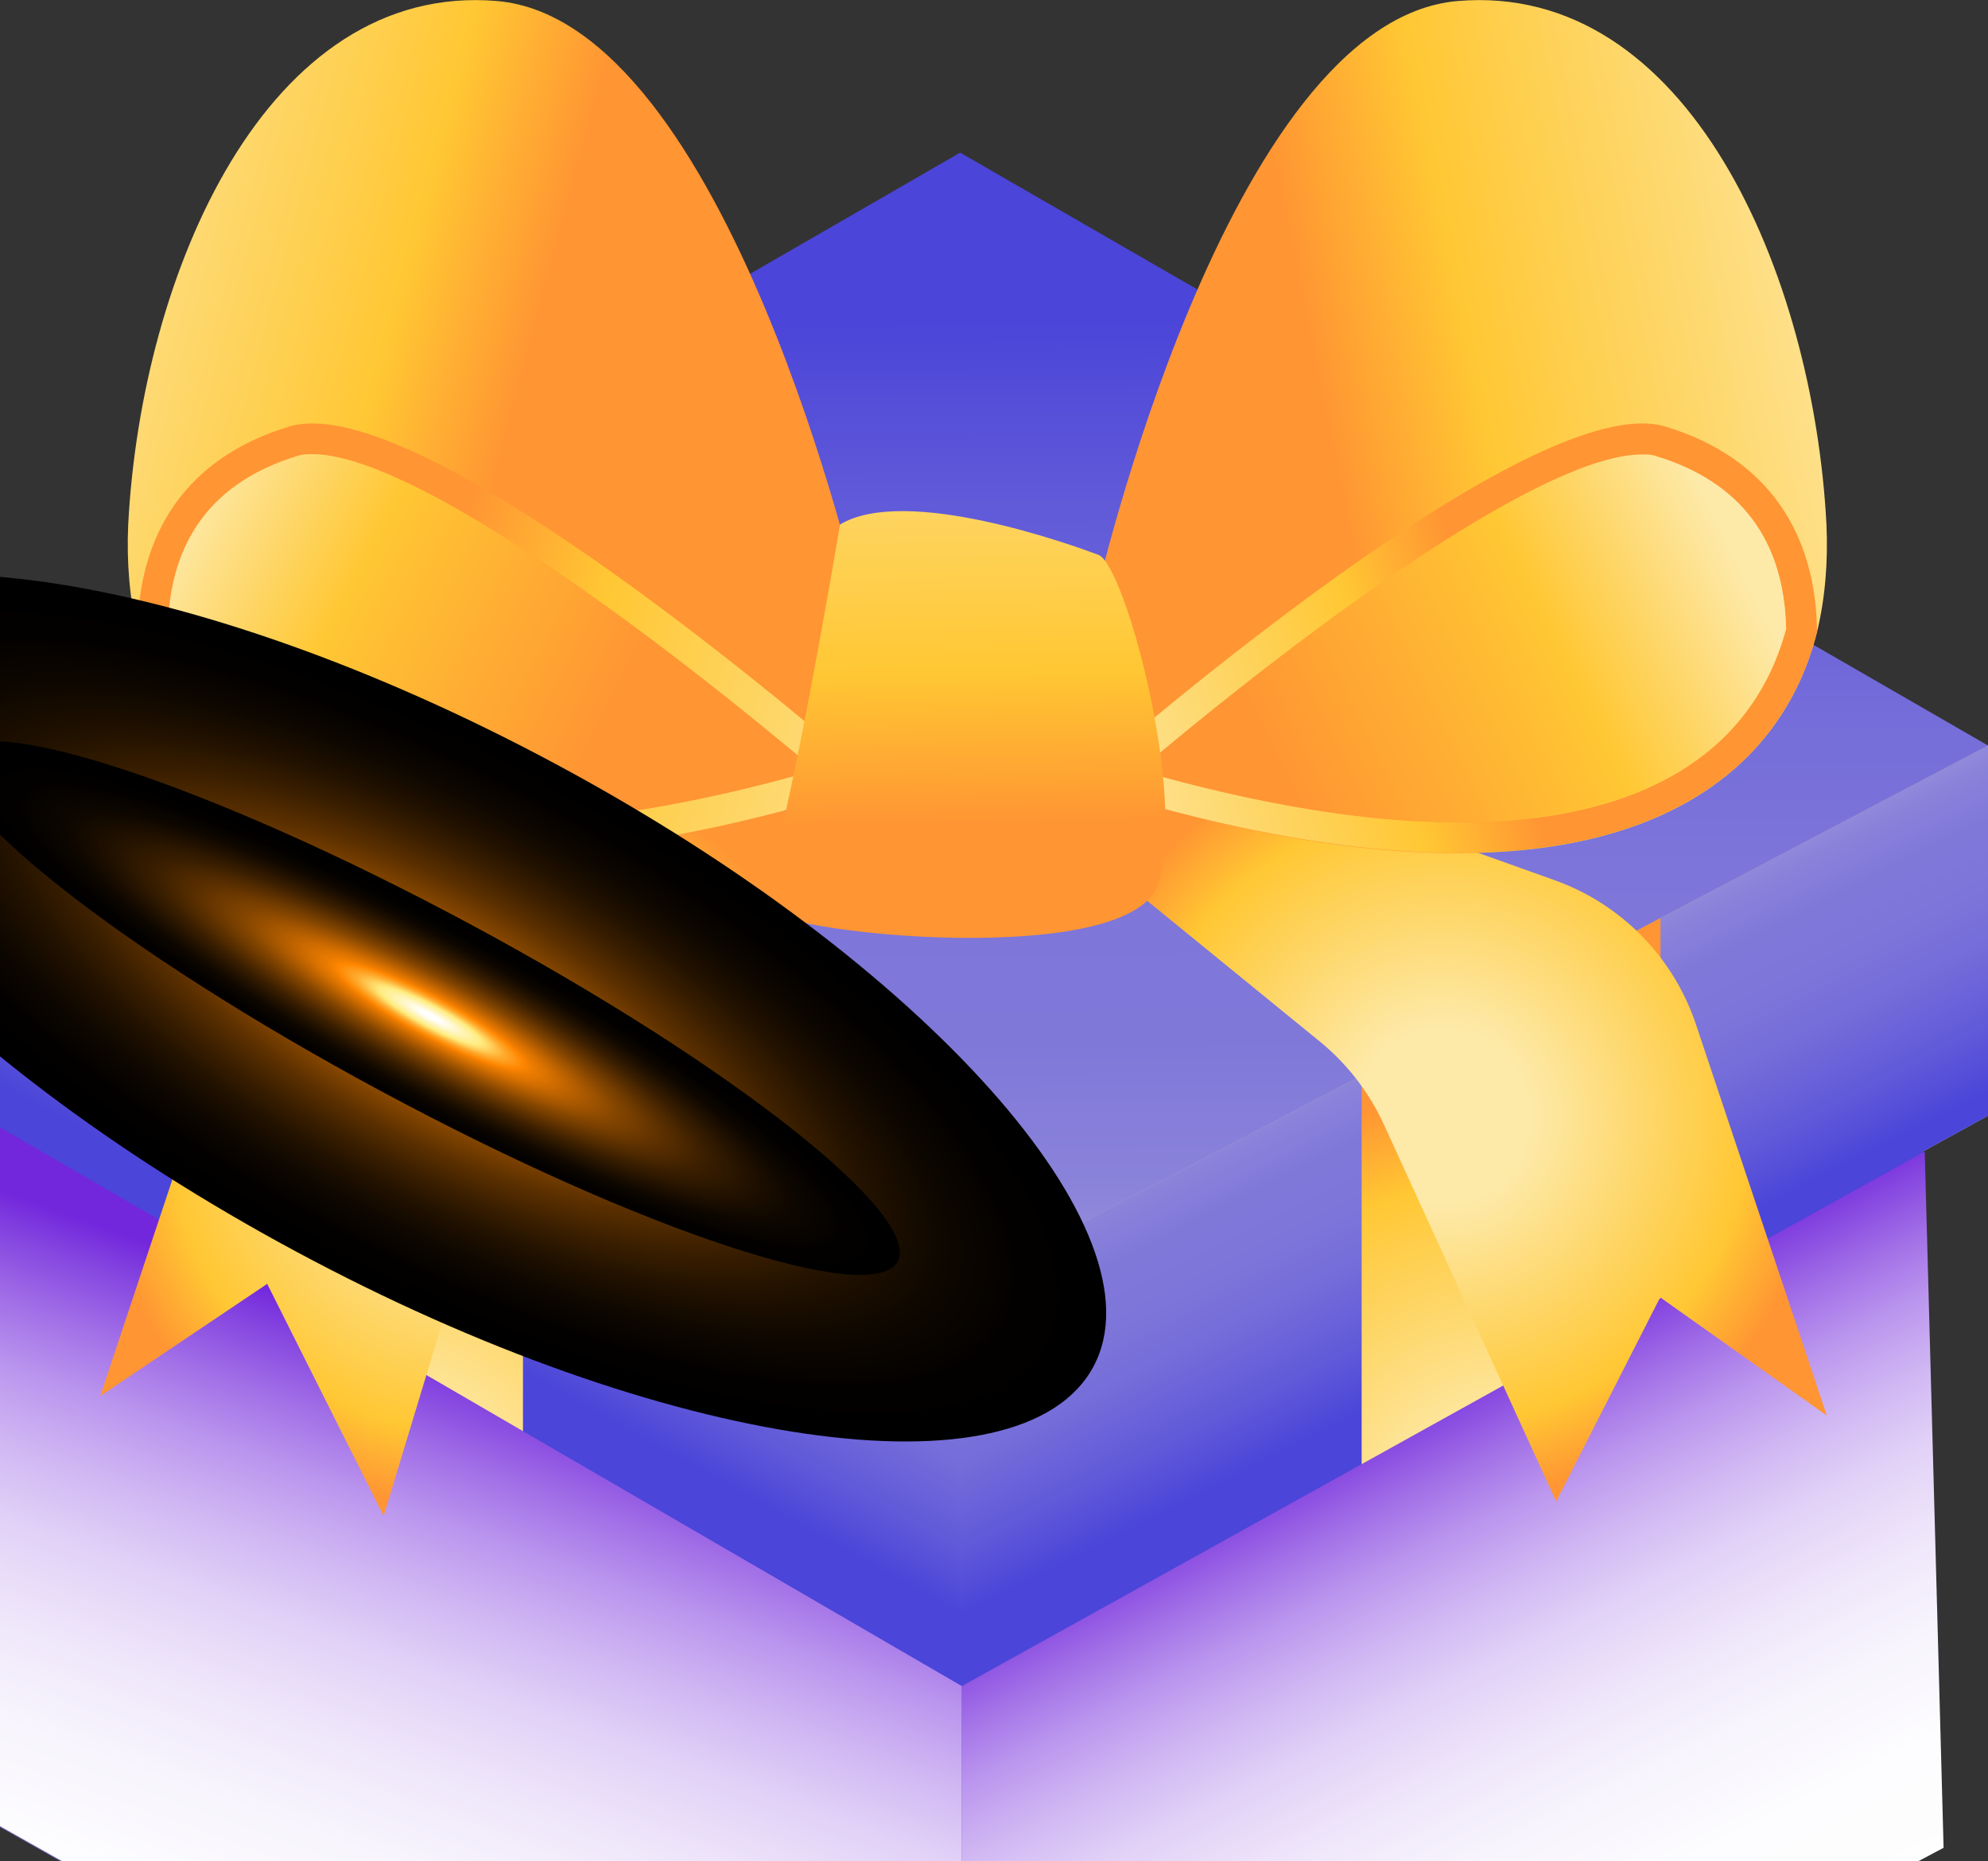 <svg xmlns="http://www.w3.org/2000/svg" width="47" height="44" viewBox="0 0 47 44" fill="none">
    <rect x="0" y="0" width="47" height="44" fill="#333333" stroke="none"/>
    <g clip-path="url(#clip0_6_2701)">
        <path d="M22.7 3.608L-1.6 17.623L22.7 30.429L47 17.623L22.7 3.608Z" fill="url(#paint0_linear_6_2701)"/>
        <path d="M45.91 43.68L22.7 55.992L-0.51 42.9V24.966L22.7 38.377L45.441 26.384L45.91 43.68Z" fill="url(#paint1_linear_6_2701)"/>
        <path d="M47 17.623V26.375L45.464 27.22L22.7 39.858L-0.518 26.375L-1.608 25.746V17.623L22.7 30.421L47 17.623Z" fill="url(#paint2_linear_6_2701)"/>
        <path d="M5.768 21.51V46.444L12.364 50.163V24.982L5.768 21.51Z" fill="url(#paint3_radial_6_2701)"/>
        <path d="M45.91 43.68L45.44 26.383L22.7 39.866V55.992L45.91 43.68Z" fill="url(#paint4_linear_6_2701)"/>
        <path d="M47 17.623V26.375L45.464 27.22L22.7 39.858V30.421L47 17.623Z" fill="url(#paint5_linear_6_2701)"/>
        <path d="M32.192 25.428V50.959L39.258 47.208V21.701L32.192 25.428Z" fill="url(#paint6_radial_6_2701)"/>
        <path style="mix-blend-mode:multiply" d="M22.74 39.858V56L-0.47 42.9V26.375L22.74 39.858Z" fill="url(#paint7_linear_6_2701)"/>
        <path style="mix-blend-mode:multiply" d="M45.95 43.68L22.74 56V39.858L45.504 27.22L45.95 43.68Z" fill="url(#paint8_linear_6_2701)"/>
        <path d="M19.971 20.164L14.807 23.429C13.231 24.432 12.062 25.961 11.521 27.753L9.07 35.836L6.317 30.349L2.37 33.001L4.988 25.141C5.712 22.959 7.367 21.215 9.5 20.363L16.382 17.623L19.963 20.164H19.971Z" fill="url(#paint9_radial_6_2701)"/>
        <path d="M25.031 19.59L31.206 24.623C31.85 25.149 32.367 25.818 32.718 26.582L36.791 35.494L39.25 30.668L43.189 33.463L40.093 24.209C39.56 22.625 38.335 21.374 36.76 20.809L26.893 17.281L25.023 19.582L25.031 19.59Z" fill="url(#paint10_radial_6_2701)"/>
        <path d="M42.958 14.94C41.82 19.431 36.608 21.972 25.899 18.659V14.143C25.899 14.143 29.002 0.494 34.46 0.024C39.91 -0.438 42.87 6.466 43.181 12.399C43.221 13.291 43.149 14.143 42.958 14.94Z" fill="url(#paint11_linear_6_2701)"/>
        <path d="M39.37 10.082C36.585 9.246 28.54 15.871 25.899 18.133V18.651C36.616 21.964 41.828 19.423 42.958 14.932C42.934 12.63 41.82 10.822 39.37 10.082ZM34.452 19.439C32.296 19.439 29.774 19.025 26.933 18.213C31.317 14.518 36.569 10.751 38.821 10.751C38.948 10.751 39.059 10.751 39.155 10.791C41.144 11.396 42.178 12.766 42.226 14.86C41.422 17.862 38.733 19.447 34.444 19.447L34.452 19.439Z" fill="url(#paint12_linear_6_2701)"/>
        <path d="M42.234 14.844C41.43 17.846 38.741 19.431 34.452 19.431C32.296 19.431 29.774 19.017 26.933 18.205C31.317 14.51 36.569 10.743 38.821 10.743C38.948 10.743 39.059 10.743 39.155 10.783C41.144 11.388 42.178 12.758 42.226 14.852L42.234 14.844Z" fill="url(#paint13_linear_6_2701)"/>
        <path d="M3.254 14.94C4.391 19.431 9.603 21.972 20.313 18.659V14.143C20.313 14.143 17.202 0.494 11.752 0.024C6.301 -0.438 3.341 6.466 3.031 12.399C2.991 13.291 3.063 14.143 3.254 14.94Z" fill="url(#paint14_linear_6_2701)"/>
        <path d="M6.842 10.082C4.384 10.822 3.27 12.638 3.254 14.932C4.391 19.423 9.603 21.964 20.313 18.651V18.133C17.671 15.871 9.627 9.246 6.842 10.082ZM11.752 19.439C7.471 19.439 4.789 17.854 3.978 14.852C4.025 12.758 5.06 11.388 7.049 10.783C7.137 10.751 7.256 10.743 7.383 10.743C9.627 10.743 14.886 14.51 19.271 18.205C16.438 19.017 13.908 19.431 11.743 19.431L11.752 19.439Z" fill="url(#paint15_linear_6_2701)"/>
        <path d="M19.271 18.205C16.438 19.017 13.908 19.431 11.743 19.431C7.463 19.431 4.781 17.846 3.97 14.844C4.017 12.75 5.052 11.38 7.041 10.775C7.129 10.743 7.248 10.735 7.375 10.735C9.619 10.735 14.879 14.502 19.263 18.197L19.271 18.205Z" fill="url(#paint16_linear_6_2701)"/>
        <path d="M19.859 12.399C19.859 12.399 18.491 20.602 17.95 21.303C17.409 22.003 26.67 23.015 27.371 20.913C28.071 18.81 26.591 13.347 25.97 13.116C25.35 12.885 21.419 11.46 19.859 12.399Z" fill="url(#paint17_linear_6_2701)"/>
        <path style="mix-blend-mode:screen" d="M25.85 32.306C27.555 29.129 21.876 22.758 13.165 18.075C4.455 13.393 -3.989 12.173 -5.694 15.35C-7.399 18.527 -1.72 24.899 6.991 29.581C15.701 34.264 24.145 35.484 25.85 32.306Z" fill="url(#paint18_radial_6_2701)"/>
        <path style="mix-blend-mode:screen" d="M21.224 29.82C21.808 28.731 17.291 25.166 11.136 21.857C4.981 18.548 -0.483 16.748 -1.067 17.837C-1.652 18.926 2.865 22.491 9.02 25.8C15.176 29.109 20.639 30.908 21.224 29.82Z" fill="url(#paint19_radial_6_2701)"/>
    </g>
    <defs>
        <linearGradient id="paint0_linear_6_2701" x1="22.644" y1="4.149" x2="22.764" y2="35.605" gradientUnits="userSpaceOnUse">
            <stop offset="0.11" stop-color="#4B45D9"/>
            <stop offset="0.24" stop-color="#6059D9"/>
            <stop offset="0.41" stop-color="#756DD9"/>
            <stop offset="0.52" stop-color="#7D75D9"/>
            <stop offset="0.65" stop-color="#8078D9"/>
            <stop offset="0.76" stop-color="#8A83DA"/>
            <stop offset="0.86" stop-color="#9C96DC"/>
            <stop offset="0.97" stop-color="#B4B0DF"/>
            <stop offset="1" stop-color="#BEBAE1"/>
        </linearGradient>
        <linearGradient id="paint1_linear_6_2701" x1="23.034" y1="33.71" x2="9.466" y2="58.18" gradientUnits="userSpaceOnUse">
            <stop offset="0.11" stop-color="#4B45D9"/>
            <stop offset="0.24" stop-color="#6059D9"/>
            <stop offset="0.41" stop-color="#756DD9"/>
            <stop offset="0.52" stop-color="#7D75D9"/>
            <stop offset="0.65" stop-color="#8078D9"/>
            <stop offset="0.76" stop-color="#8A83DA"/>
            <stop offset="0.86" stop-color="#9C96DC"/>
            <stop offset="0.97" stop-color="#B4B0DF"/>
            <stop offset="1" stop-color="#BEBAE1"/>
        </linearGradient>
        <linearGradient id="paint2_linear_6_2701" x1="15.324" y1="35.382" x2="20.312" y2="26.339" gradientUnits="userSpaceOnUse">
            <stop offset="0.11" stop-color="#4B45D9"/>
            <stop offset="0.24" stop-color="#6059D9"/>
            <stop offset="0.41" stop-color="#756DD9"/>
            <stop offset="0.52" stop-color="#7D75D9"/>
            <stop offset="0.65" stop-color="#8078D9"/>
            <stop offset="0.76" stop-color="#8A83DA"/>
            <stop offset="0.86" stop-color="#9C96DC"/>
            <stop offset="0.97" stop-color="#B4B0DF"/>
            <stop offset="1" stop-color="#BEBAE1"/>
        </linearGradient>
        <radialGradient id="paint3_radial_6_2701" cx="0" cy="0" r="1" gradientUnits="userSpaceOnUse" gradientTransform="translate(9.07 35.836) scale(10.384 10.393)">
            <stop offset="0.23" stop-color="#FDE9A8"/>
            <stop offset="0.8" stop-color="#FFC733"/>
            <stop offset="1" stop-color="#FF9533"/>
        </radialGradient>
        <linearGradient id="paint4_linear_6_2701" x1="30.187" y1="33.017" x2="40.792" y2="55.308" gradientUnits="userSpaceOnUse">
            <stop offset="0.11" stop-color="#4B45D9"/>
            <stop offset="0.24" stop-color="#6059D9"/>
            <stop offset="0.41" stop-color="#756DD9"/>
            <stop offset="0.52" stop-color="#7D75D9"/>
            <stop offset="0.65" stop-color="#8078D9"/>
            <stop offset="0.76" stop-color="#8A83DA"/>
            <stop offset="0.86" stop-color="#9C96DC"/>
            <stop offset="0.97" stop-color="#B4B0DF"/>
            <stop offset="1" stop-color="#BEBAE1"/>
        </linearGradient>
        <linearGradient id="paint5_linear_6_2701" x1="36.704" y1="32.396" x2="31.867" y2="22.891" gradientUnits="userSpaceOnUse">
            <stop offset="0.11" stop-color="#4B45D9"/>
            <stop offset="0.24" stop-color="#6059D9"/>
            <stop offset="0.41" stop-color="#756DD9"/>
            <stop offset="0.52" stop-color="#7D75D9"/>
            <stop offset="0.65" stop-color="#8078D9"/>
            <stop offset="0.76" stop-color="#8A83DA"/>
            <stop offset="0.86" stop-color="#9C96DC"/>
            <stop offset="0.97" stop-color="#B4B0DF"/>
            <stop offset="1" stop-color="#BEBAE1"/>
        </linearGradient>
        <radialGradient id="paint6_radial_6_2701" cx="0" cy="0" r="1" gradientUnits="userSpaceOnUse" gradientTransform="translate(35.725 36.33) scale(10.63 10.639)">
            <stop offset="0.23" stop-color="#FDE9A8"/>
            <stop offset="0.8" stop-color="#FFC733"/>
            <stop offset="1" stop-color="#FF9533"/>
        </radialGradient>
        <linearGradient id="paint7_linear_6_2701" x1="7.709" y1="50.712" x2="14.029" y2="33.18" gradientUnits="userSpaceOnUse">
            <stop stop-color="white"/>
            <stop offset="0.24" stop-color="#FDFCFE"/>
            <stop offset="0.38" stop-color="#F7F4FD"/>
            <stop offset="0.5" stop-color="#EEE5FA"/>
            <stop offset="0.61" stop-color="#E1D1F7"/>
            <stop offset="0.7" stop-color="#D0B7F3"/>
            <stop offset="0.79" stop-color="#BB96EE"/>
            <stop offset="0.87" stop-color="#A270E7"/>
            <stop offset="0.95" stop-color="#8545E0"/>
            <stop offset="1" stop-color="#7227DC"/>
        </linearGradient>
        <linearGradient id="paint8_linear_6_2701" x1="38.136" y1="49.518" x2="30.416" y2="34.328" gradientUnits="userSpaceOnUse">
            <stop stop-color="white"/>
            <stop offset="0.24" stop-color="#FDFCFE"/>
            <stop offset="0.38" stop-color="#F7F4FD"/>
            <stop offset="0.5" stop-color="#EEE5FA"/>
            <stop offset="0.61" stop-color="#E1D1F7"/>
            <stop offset="0.7" stop-color="#D0B7F3"/>
            <stop offset="0.79" stop-color="#BB96EE"/>
            <stop offset="0.87" stop-color="#A270E7"/>
            <stop offset="0.95" stop-color="#8545E0"/>
            <stop offset="1" stop-color="#7227DC"/>
        </linearGradient>
        <radialGradient id="paint9_radial_6_2701" cx="0" cy="0" r="1" gradientUnits="userSpaceOnUse" gradientTransform="translate(11.171 26.734) scale(8.951 8.959)">
            <stop offset="0.23" stop-color="#FDE9A8"/>
            <stop offset="0.8" stop-color="#FFC733"/>
            <stop offset="1" stop-color="#FF9533"/>
        </radialGradient>
        <radialGradient id="paint10_radial_6_2701" cx="0" cy="0" r="1" gradientUnits="userSpaceOnUse" gradientTransform="translate(34.11 26.391) scale(9.087 9.094)">
            <stop offset="0.23" stop-color="#FDE9A8"/>
            <stop offset="0.8" stop-color="#FFC733"/>
            <stop offset="1" stop-color="#FF9533"/>
        </radialGradient>
        <linearGradient id="paint11_linear_6_2701" x1="49.475" y1="7.207" x2="31.475" y2="10.825" gradientUnits="userSpaceOnUse">
            <stop offset="0.23" stop-color="#FDE9A8"/>
            <stop offset="0.8" stop-color="#FFC733"/>
            <stop offset="1" stop-color="#FF9533"/>
        </linearGradient>
        <linearGradient id="paint12_linear_6_2701" x1="22.175" y1="20.005" x2="35.266" y2="15.798" gradientUnits="userSpaceOnUse">
            <stop offset="0.23" stop-color="#FDE9A8"/>
            <stop offset="0.8" stop-color="#FFC733"/>
            <stop offset="1" stop-color="#FF9533"/>
        </linearGradient>
        <linearGradient id="paint13_linear_6_2701" x1="44.295" y1="11.786" x2="30.382" y2="18.673" gradientUnits="userSpaceOnUse">
            <stop offset="0.23" stop-color="#FDE9A8"/>
            <stop offset="0.53" stop-color="#FFC733"/>
            <stop offset="1" stop-color="#FF9533"/>
        </linearGradient>
        <linearGradient id="paint14_linear_6_2701" x1="-4.114" y1="6.068" x2="12.008" y2="10.386" gradientUnits="userSpaceOnUse">
            <stop offset="0.23" stop-color="#FDE9A8"/>
            <stop offset="0.8" stop-color="#FFC733"/>
            <stop offset="1" stop-color="#FF9533"/>
        </linearGradient>
        <linearGradient id="paint15_linear_6_2701" x1="27.633" y1="20.841" x2="9.99" y2="15.466" gradientUnits="userSpaceOnUse">
            <stop offset="0.23" stop-color="#FDE9A8"/>
            <stop offset="0.8" stop-color="#FFC733"/>
            <stop offset="1" stop-color="#FF9533"/>
        </linearGradient>
        <linearGradient id="paint16_linear_6_2701" x1="0.994" y1="11.261" x2="13.968" y2="17.798" gradientUnits="userSpaceOnUse">
            <stop offset="0.23" stop-color="#FDE9A8"/>
            <stop offset="0.53" stop-color="#FFC733"/>
            <stop offset="1" stop-color="#FF9533"/>
        </linearGradient>
        <linearGradient id="paint17_linear_6_2701" x1="22.413" y1="1.561" x2="22.724" y2="19.495" gradientUnits="userSpaceOnUse">
            <stop offset="0.23" stop-color="#FDE9A8"/>
            <stop offset="0.8" stop-color="#FFC733"/>
            <stop offset="1" stop-color="#FF9533"/>
        </linearGradient>
        <radialGradient id="paint18_radial_6_2701" cx="0" cy="0" r="1" gradientUnits="userSpaceOnUse" gradientTransform="translate(10.221 23.932) rotate(28.261) scale(17.509 6.37)">
            <stop stop-color="#FFEC7F"/>
            <stop offset="0.08" stop-color="#FFAA2D"/>
            <stop offset="0.13" stop-color="#FF8600"/>
            <stop offset="0.16" stop-color="#ED7C00"/>
            <stop offset="0.26" stop-color="#B65F00"/>
            <stop offset="0.36" stop-color="#854600"/>
            <stop offset="0.46" stop-color="#5C3000"/>
            <stop offset="0.56" stop-color="#3B1F00"/>
            <stop offset="0.66" stop-color="#211100"/>
            <stop offset="0.77" stop-color="#0E0700"/>
            <stop offset="0.88" stop-color="#030100"/>
            <stop offset="1"/>
        </radialGradient>
        <radialGradient id="paint19_radial_6_2701" cx="0" cy="0" r="1" gradientUnits="userSpaceOnUse" gradientTransform="translate(10.176 24.016) rotate(28.261) scale(12.372 2.251)">
            <stop offset="0.02" stop-color="white"/>
            <stop offset="0.11" stop-color="#FFEC7F"/>
            <stop offset="0.16" stop-color="#FFAA2D"/>
            <stop offset="0.2" stop-color="#FF8600"/>
            <stop offset="0.22" stop-color="#ED7C00"/>
            <stop offset="0.31" stop-color="#B65F00"/>
            <stop offset="0.4" stop-color="#854600"/>
            <stop offset="0.5" stop-color="#5C3000"/>
            <stop offset="0.59" stop-color="#3B1F00"/>
            <stop offset="0.69" stop-color="#211100"/>
            <stop offset="0.78" stop-color="#0E0700"/>
            <stop offset="0.89" stop-color="#030100"/>
            <stop offset="1"/>
        </radialGradient>
        <clipPath id="clip0_6_2701">
            <rect width="53" height="56" fill="white" transform="translate(-6)"/>
        </clipPath>
    </defs>
</svg>